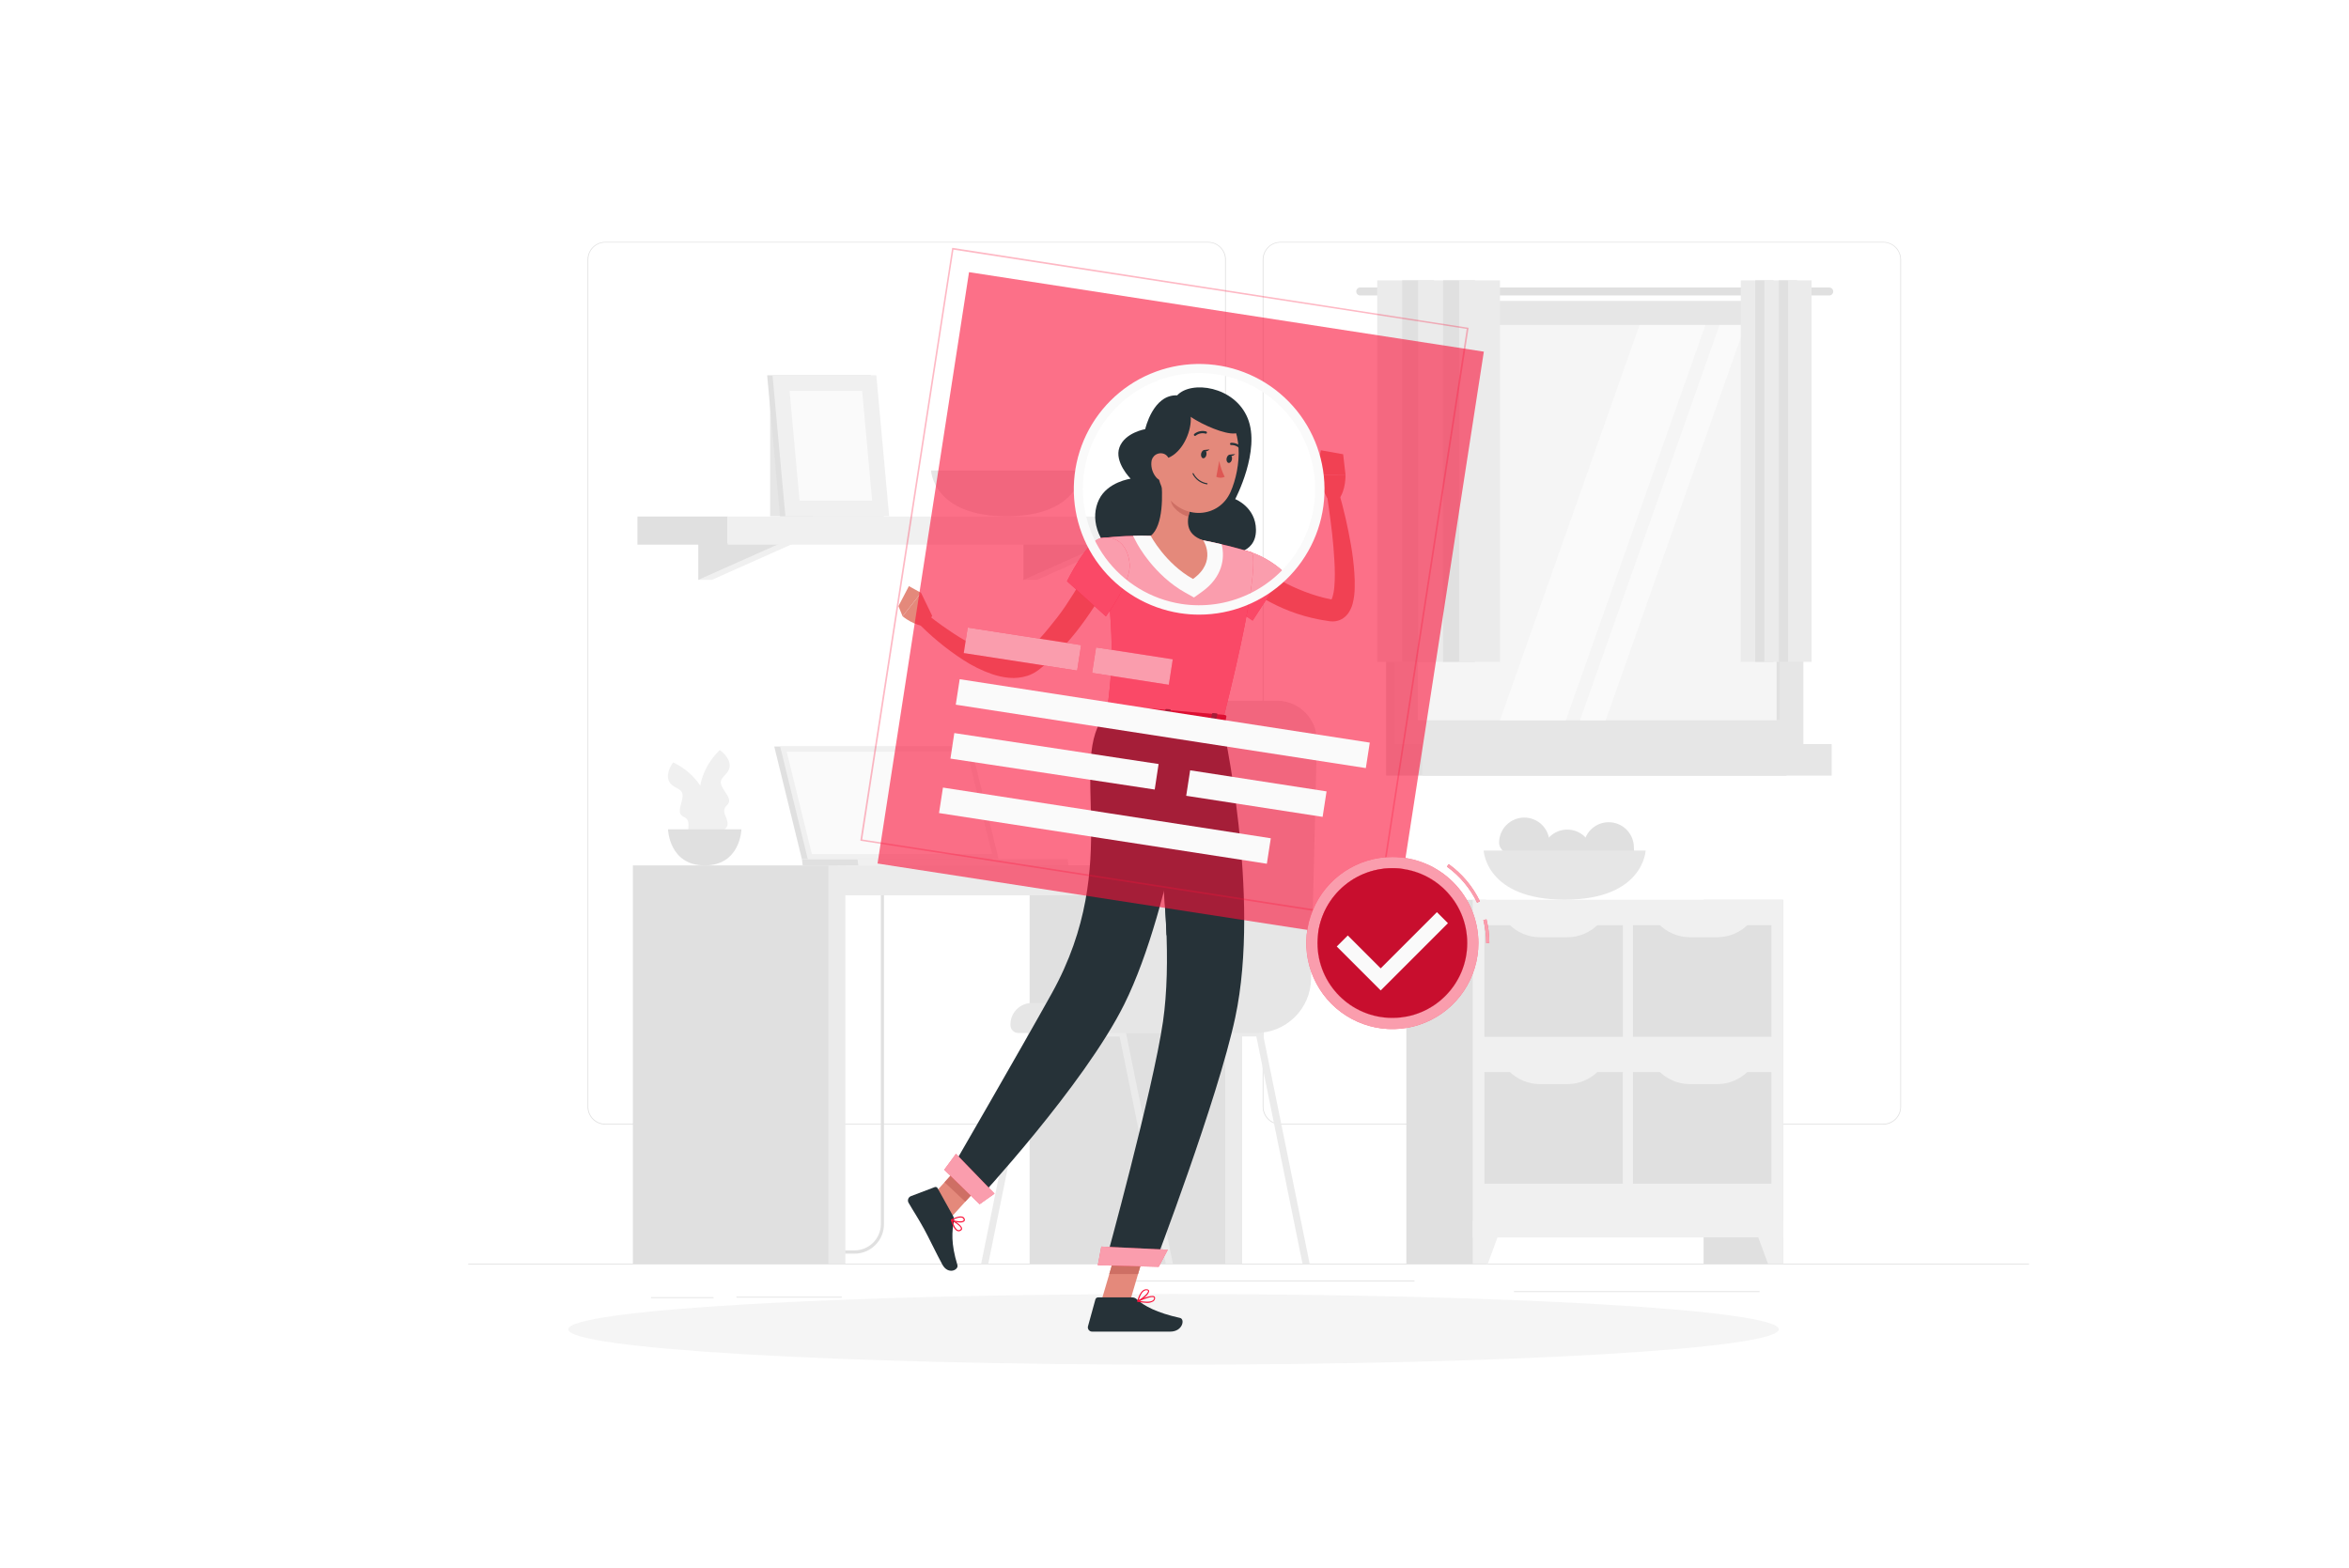 <svg width="301" height="201" viewBox="0 0 301 201" fill="none" xmlns="http://www.w3.org/2000/svg">
<path d="M260 161.96H60V162.06H260V161.96Z" fill="#E0E0E0"/>
<path d="M107.86 166.196H94.364V166.296H107.86V166.196Z" fill="#E0E0E0"/>
<path d="M91.428 166.244H83.42V166.344H91.428V166.244Z" fill="#E0E0E0"/>
<path d="M181.248 164.1H143.332V164.2H181.248V164.1Z" fill="#E0E0E0"/>
<path d="M127.112 169.032H115.024V169.132H127.112V169.032Z" fill="#E0E0E0"/>
<path d="M225.468 165.476H194V165.576H225.468V165.476Z" fill="#E0E0E0"/>
<path d="M154.8 144.12H77.564C76.959 144.119 76.379 143.878 75.952 143.45C75.524 143.021 75.284 142.441 75.284 141.836V33.264C75.289 32.662 75.532 32.087 75.959 31.663C76.385 31.239 76.962 31.001 77.564 31H154.8C155.406 31 155.987 31.241 156.415 31.669C156.843 32.097 157.084 32.678 157.084 33.284V141.836C157.084 142.442 156.843 143.023 156.415 143.451C155.987 143.879 155.406 144.12 154.8 144.12ZM77.564 31.08C76.986 31.081 76.431 31.312 76.022 31.721C75.614 32.131 75.384 32.685 75.384 33.264V141.836C75.384 142.415 75.614 142.969 76.022 143.379C76.431 143.788 76.986 144.019 77.564 144.02H154.8C155.379 144.019 155.934 143.789 156.343 143.379C156.752 142.97 156.983 142.415 156.984 141.836V33.264C156.983 32.685 156.752 32.13 156.343 31.721C155.934 31.311 155.379 31.081 154.8 31.08H77.564Z" fill="#E0E0E0"/>
<path d="M241.324 144.12H164.084C163.479 144.119 162.898 143.878 162.47 143.45C162.042 143.022 161.801 142.441 161.8 141.836V33.264C161.806 32.662 162.05 32.087 162.477 31.663C162.905 31.239 163.482 31.001 164.084 31H241.324C241.925 31.002 242.501 31.241 242.927 31.665C243.353 32.089 243.595 32.663 243.6 33.264V141.836C243.6 142.44 243.36 143.02 242.934 143.448C242.507 143.876 241.928 144.118 241.324 144.12ZM164.084 31.08C163.505 31.081 162.95 31.311 162.541 31.721C162.131 32.13 161.901 32.685 161.9 33.264V141.836C161.901 142.415 162.131 142.97 162.541 143.379C162.95 143.789 163.505 144.019 164.084 144.02H241.324C241.903 144.019 242.458 143.789 242.867 143.379C243.276 142.97 243.507 142.415 243.508 141.836V33.264C243.507 32.685 243.276 32.13 242.867 31.721C242.458 31.311 241.903 31.081 241.324 31.08H164.084Z" fill="#E0E0E0"/>
<path d="M228.488 115.312H218.296V161.96H228.488V115.312Z" fill="#E0E0E0"/>
<path d="M226.552 161.96H228.488V156.452H224.524L226.552 161.96Z" fill="#F0F0F0"/>
<path d="M190.4 115.312H180.208V161.96H190.4V115.312Z" fill="#E0E0E0"/>
<path d="M228.488 115.312H188.708V158.58H228.488V115.312Z" fill="#F0F0F0"/>
<path d="M209.248 137.392V151.696H226.988V137.392H209.248Z" fill="#E0E0E0"/>
<path d="M190.212 137.392V151.696H207.952V137.392H190.212Z" fill="#E0E0E0"/>
<path d="M200.836 138.936H197.324C196.57 138.936 195.824 138.782 195.131 138.483C194.439 138.185 193.814 137.748 193.296 137.2H204.864C204.346 137.748 203.722 138.185 203.029 138.483C202.336 138.782 201.59 138.936 200.836 138.936Z" fill="#F0F0F0"/>
<path d="M220.052 138.936H216.544C215.789 138.936 215.042 138.782 214.349 138.483C213.656 138.185 213.031 137.748 212.512 137.2H224.084C223.565 137.748 222.94 138.184 222.246 138.483C221.553 138.781 220.807 138.935 220.052 138.936Z" fill="#F0F0F0"/>
<path d="M209.248 118.568V132.872H226.988V118.568H209.248Z" fill="#E0E0E0"/>
<path d="M190.208 118.572V132.876H207.948V118.572H190.208Z" fill="#E0E0E0"/>
<path d="M200.836 120.112H197.324C196.57 120.112 195.824 119.958 195.132 119.66C194.44 119.362 193.815 118.927 193.296 118.38H204.864C204.345 118.927 203.721 119.362 203.028 119.66C202.336 119.958 201.59 120.112 200.836 120.112Z" fill="#F0F0F0"/>
<path d="M220.052 120.112H216.544C215.79 120.112 215.043 119.958 214.35 119.66C213.657 119.363 213.031 118.927 212.512 118.38H224.084C223.564 118.927 222.939 119.362 222.246 119.66C221.553 119.957 220.806 120.111 220.052 120.112Z" fill="#F0F0F0"/>
<path d="M190.644 161.96H188.708V156.452H192.676L190.644 161.96Z" fill="#F0F0F0"/>
<path d="M198.548 108.004C198.548 109.788 199.788 111.028 198.004 111.028C196.22 111.028 192.092 109.788 192.092 108.004C192.092 107.148 192.432 106.327 193.037 105.721C193.643 105.116 194.464 104.776 195.32 104.776C196.176 104.776 196.997 105.116 197.603 105.721C198.208 106.327 198.548 107.148 198.548 108.004Z" fill="#E0E0E0"/>
<path d="M204.072 109.544C204.072 111.324 205.312 112.568 203.528 112.568C201.744 112.568 197.6 111.324 197.6 109.544C197.6 108.688 197.94 107.867 198.545 107.261C199.151 106.656 199.972 106.316 200.828 106.316C201.684 106.316 202.505 106.656 203.111 107.261C203.716 107.867 204.056 108.688 204.056 109.544H204.072Z" fill="#E0E0E0"/>
<path d="M209.364 108.6C209.364 110.38 210.604 111.624 208.82 111.624C207.036 111.624 202.908 110.38 202.908 108.6C202.908 107.744 203.248 106.923 203.853 106.317C204.459 105.712 205.28 105.372 206.136 105.372C206.992 105.372 207.813 105.712 208.419 106.317C209.024 106.923 209.364 107.744 209.364 108.6Z" fill="#E0E0E0"/>
<path d="M190.116 109C190.116 109 190.38 115.296 200.496 115.296C210.612 115.296 210.872 109 210.872 109H190.116Z" fill="#E6E6E6"/>
<path d="M228.912 38.596H177.62V95.356H228.912V38.596Z" fill="#E0E0E0"/>
<path d="M234.4 36.844H174.3C174.233 36.843 174.167 36.856 174.104 36.882C174.042 36.907 173.986 36.944 173.938 36.991C173.891 37.039 173.853 37.095 173.827 37.157C173.801 37.219 173.788 37.285 173.788 37.352C173.788 37.488 173.842 37.618 173.938 37.714C174.034 37.81 174.164 37.864 174.3 37.864H234.4C234.467 37.864 234.534 37.851 234.595 37.825C234.657 37.799 234.713 37.761 234.761 37.714C234.808 37.666 234.845 37.61 234.871 37.548C234.896 37.486 234.909 37.419 234.908 37.352C234.908 37.217 234.855 37.088 234.759 36.993C234.664 36.898 234.535 36.844 234.4 36.844Z" fill="#E0E0E0"/>
<path d="M231.088 38.596H178.636V95.356H231.088V38.596Z" fill="#E6E6E6"/>
<path d="M228.912 95.356H177.62V99.4H228.912V95.356Z" fill="#E0E0E0"/>
<path d="M234.712 95.356H182.26V99.4H234.712V95.356Z" fill="#E6E6E6"/>
<path d="M228.04 92.304V41.64H181.684V92.304H228.04Z" fill="#F5F5F5"/>
<path d="M192.208 92.308L210.092 41.644H218.532L200.648 92.308H192.208Z" fill="#FAFAFA"/>
<path d="M202.46 92.308L220.344 41.644H223.636L205.752 92.308H202.46Z" fill="#FAFAFA"/>
<path d="M228.04 92.308V41.644H227.652V92.308H228.04Z" fill="#E0E0E0"/>
<path d="M181.72 35.932H176.476V84.82H181.72V35.932Z" fill="#EBEBEB"/>
<path d="M183.76 35.932H179.676V84.82H183.76V35.932Z" fill="#E0E0E0"/>
<path d="M186.964 35.932H181.72V84.82H186.964V35.932Z" fill="#EBEBEB"/>
<path d="M189.004 35.932H184.92V84.82H189.004V35.932Z" fill="#E0E0E0"/>
<path d="M192.208 35.932H186.964V84.82H192.208V35.932Z" fill="#EBEBEB"/>
<path d="M226.088 35.932H223.068V84.82H226.088V35.932Z" fill="#EBEBEB"/>
<path d="M227.268 35.932H224.912V84.82H227.268V35.932Z" fill="#E0E0E0"/>
<path d="M229.108 35.932H226.088V84.82H229.108V35.932Z" fill="#EBEBEB"/>
<path d="M230.288 35.932H227.932V84.82H230.288V35.932Z" fill="#E0E0E0"/>
<path d="M232.132 35.932H229.112V84.82H232.132V35.932Z" fill="#EBEBEB"/>
<path d="M104.148 51.256H98.684V66.164H104.148V51.256Z" fill="#E6E6E6"/>
<path d="M91.216 69.576L89.48 74.312H91.216L101.84 69.576H91.216Z" fill="#F0F0F0"/>
<path d="M89.48 69.576V74.312L100.108 69.576H89.48Z" fill="#E0E0E0"/>
<path d="M132.88 69.576L131.148 74.312H132.88L143.508 69.576H132.88Z" fill="#F0F0F0"/>
<path d="M131.148 69.576V74.312L141.772 69.576H131.148Z" fill="#E0E0E0"/>
<path d="M81.684 69.8H93.24V66.196H81.684V69.8Z" fill="#E0E0E0"/>
<path d="M150.688 66.196H93.236V69.8H150.688V66.196Z" fill="#F0F0F0"/>
<path d="M113.248 66.164H99.948L98.304 48.096H111.604L113.248 66.164Z" fill="#E0E0E0"/>
<path d="M113.936 66.164H100.64L98.992 48.096H112.292L113.936 66.164Z" fill="#F0F0F0"/>
<path d="M102.456 64.164L101.176 50.096H110.476L111.756 64.164H102.456Z" fill="#FAFAFA"/>
<path d="M119.304 60.296C119.304 60.296 119.548 66.164 128.976 66.164C138.404 66.164 138.648 60.296 138.648 60.296H119.304Z" fill="#E6E6E6"/>
<path d="M109.504 160.664H94.932C94.602 160.671 94.279 160.571 94.01 160.38C93.74 160.189 93.54 159.917 93.437 159.603C93.335 159.289 93.335 158.951 93.44 158.638C93.544 158.325 93.746 158.054 94.016 157.864L94.252 158.184C94.06 158.328 93.918 158.528 93.846 158.757C93.774 158.985 93.776 159.231 93.851 159.459C93.926 159.686 94.071 159.885 94.265 160.026C94.459 160.166 94.692 160.243 94.932 160.244H109.504C110.397 160.243 111.253 159.888 111.884 159.256C112.516 158.625 112.871 157.769 112.872 156.876V113.752C112.873 112.78 113.259 111.848 113.946 111.161C114.633 110.473 115.564 110.086 116.536 110.084H120.896V110.484H116.536C115.67 110.486 114.841 110.831 114.229 111.444C113.617 112.056 113.273 112.886 113.272 113.752V156.896C113.27 157.895 112.872 158.852 112.166 159.558C111.46 160.264 110.503 160.662 109.504 160.664Z" fill="#E0E0E0"/>
<path d="M158.18 110.908H131.936V161.96H158.18V110.908Z" fill="#E0E0E0"/>
<path d="M159.168 110.908H157.004V161.96H159.168V110.908Z" fill="#EBEBEB"/>
<path d="M107.652 114.736H159.836V110.908H107.652V114.736Z" fill="#EBEBEB"/>
<path d="M107.34 110.908H81.096V161.96H107.34V110.908Z" fill="#E0E0E0"/>
<path d="M108.324 110.908H106.16V161.96H108.324V110.908Z" fill="#EBEBEB"/>
<path d="M99.212 95.668H123.668L127.212 110.108H102.756L99.212 95.668Z" fill="#E0E0E0"/>
<path d="M102.756 110.108L102.856 110.908H127.312L127.216 110.108H102.756Z" fill="#E0E0E0"/>
<path d="M99.968 95.668H124.424L127.968 110.108H103.512L99.968 95.668Z" fill="#F0F0F0"/>
<path d="M104.028 109.448L100.808 96.328H123.904L127.124 109.448H104.028Z" fill="#FAFAFA"/>
<path d="M109.884 110.108L109.98 110.908H136.912L136.812 110.108H109.884Z" fill="#F0F0F0"/>
<path d="M90.828 107.268C90.828 107.268 87.228 101.064 92.224 96.124C92.224 96.124 93.524 96.976 93.504 98.124C93.484 99.272 92.112 99.556 92.404 100.524C92.696 101.492 94.004 102.412 93.148 103.2C92.292 103.988 93.284 104.688 93.228 105.656C93.172 106.624 90.828 107.268 90.828 107.268Z" fill="#F0F0F0"/>
<path d="M91.1 107.836C91.1 107.836 92.56 100.812 86.264 97.7C86.264 97.7 85.296 98.92 85.676 99.996C86.056 101.072 87.452 100.912 87.472 101.912C87.492 102.912 86.552 104.204 87.612 104.684C88.672 105.164 87.948 106.14 88.308 107.036C88.668 107.932 91.1 107.836 91.1 107.836Z" fill="#F0F0F0"/>
<path d="M85.6 106.28C85.6 106.28 85.72 110.908 90.308 110.908C94.896 110.908 95.004 106.28 95.004 106.28H85.6Z" fill="#E0E0E0"/>
<path d="M150.296 161.96H149.384L146.772 149.096L146.316 146.844L143.468 132.844H132.552L126.636 161.96H125.724L131.752 132.288C131.772 132.187 131.826 132.096 131.906 132.031C131.985 131.966 132.085 131.931 132.188 131.932H143.832C143.935 131.931 144.035 131.966 144.114 132.031C144.194 132.096 144.248 132.187 144.268 132.288L146.768 144.6L147.228 146.852L150.296 161.96Z" fill="#EBEBEB"/>
<path d="M167.82 161.96H166.904L160.988 132.828H150.076L147.228 146.852L146.772 149.096L144.16 161.96H143.248L146.316 146.844L146.768 144.6L149.272 132.288C149.292 132.187 149.346 132.096 149.426 132.031C149.505 131.966 149.605 131.931 149.708 131.932H161.352C161.455 131.932 161.555 131.967 161.635 132.032C161.716 132.097 161.771 132.187 161.792 132.288L167.82 161.96Z" fill="#EBEBEB"/>
<path d="M140.916 132.38H160.972C162.812 132.378 164.578 131.656 165.892 130.368C167.206 129.079 167.962 127.328 168 125.488L168.748 95.008C168.759 94.329 168.634 93.654 168.382 93.023C168.129 92.392 167.754 91.818 167.277 91.333C166.801 90.848 166.233 90.463 165.607 90.2C164.98 89.937 164.308 89.801 163.628 89.8H151.056C149.798 89.801 148.583 90.264 147.644 91.102C146.705 91.94 146.107 93.094 145.964 94.344L140.916 132.38Z" fill="#E6E6E6"/>
<path d="M151.852 132.38H130.48C130.215 132.38 129.96 132.275 129.773 132.087C129.585 131.9 129.48 131.645 129.48 131.38V131.284C129.48 130.555 129.769 129.856 130.285 129.341C130.8 128.826 131.499 128.536 132.228 128.536H151.852V132.38Z" fill="#E6E6E6"/>
<path d="M150.375 174.889C193.208 174.889 227.931 172.862 227.931 170.361C227.931 167.861 193.208 165.833 150.375 165.833C107.542 165.833 72.819 167.861 72.819 170.361C72.819 172.862 107.542 174.889 150.375 174.889Z" fill="#F5F5F5"/>
<path d="M160.951 72.194L161.211 72.414C161.307 72.498 161.415 72.578 161.519 72.658C161.727 72.822 161.919 72.986 162.159 73.142C162.591 73.458 163.051 73.746 163.511 74.034C164.439 74.606 165.412 75.102 166.419 75.518C167.423 75.945 168.456 76.298 169.511 76.574C169.775 76.646 170.047 76.694 170.311 76.754L170.711 76.842C170.795 76.842 170.711 76.842 170.711 76.862C170.657 76.874 170.605 76.897 170.559 76.93C170.523 76.966 170.523 76.966 170.539 76.958C170.618 76.84 170.68 76.712 170.723 76.578C170.865 76.116 170.952 75.639 170.983 75.158C171.031 74.634 171.047 74.082 171.043 73.526C171.043 72.41 170.955 71.27 170.867 70.126C170.779 68.982 170.639 67.834 170.491 66.682C170.343 65.53 170.179 64.378 170.007 63.242L171.511 62.898C172.174 65.181 172.708 67.499 173.111 69.842C173.321 71.033 173.466 72.235 173.547 73.442C173.594 74.064 173.609 74.689 173.591 75.314C173.586 76.003 173.498 76.689 173.331 77.358C173.218 77.785 173.034 78.191 172.787 78.558C172.614 78.808 172.399 79.026 172.151 79.202C171.867 79.405 171.54 79.542 171.195 79.602C170.899 79.652 170.596 79.652 170.299 79.602L169.839 79.526C169.531 79.474 169.219 79.434 168.915 79.366C167.689 79.122 166.485 78.777 165.315 78.334C164.146 77.885 163.016 77.342 161.935 76.71C161.395 76.386 160.867 76.046 160.355 75.674C160.099 75.49 159.847 75.274 159.595 75.098C159.471 74.994 159.347 74.894 159.223 74.782C159.099 74.67 158.983 74.578 158.823 74.426L160.951 72.194Z" fill="#E4897B"/>
<path d="M156.603 70.374C161.003 69.778 164.539 73.326 164.539 73.326L160.515 79.534C160.515 79.534 156.203 76.773 155.443 74.894C154.659 72.938 154.351 70.665 156.603 70.374Z" fill="#FA1239"/>
<path opacity="0.6" d="M156.603 70.374C161.003 69.778 164.539 73.326 164.539 73.326L160.515 79.534C160.515 79.534 156.203 76.773 155.443 74.894C154.659 72.938 154.351 70.665 156.603 70.374Z" fill="#FAFAFA"/>
<path d="M170.043 63.782L168.583 60.853L172.411 60.822C172.411 60.822 172.487 62.865 171.519 64.022L170.043 63.782Z" fill="#E4897B"/>
<path d="M169.263 57.706L172.111 58.214L172.411 60.822L168.583 60.854L169.263 57.706Z" fill="#E4897B"/>
<path d="M141.043 167.014L144.627 167.358L147.107 158.942L143.523 158.594L141.043 167.014Z" fill="#E4897B"/>
<path d="M118.255 154.565L120.911 157.061L126.647 150.757L123.991 148.261L118.255 154.565Z" fill="#E4897B"/>
<path d="M122.139 155.865L120.139 152.265C120.105 152.204 120.05 152.156 119.984 152.132C119.918 152.108 119.845 152.108 119.779 152.133L116.703 153.301C116.627 153.334 116.559 153.382 116.502 153.443C116.446 153.504 116.403 153.576 116.376 153.654C116.35 153.733 116.34 153.816 116.347 153.898C116.354 153.981 116.379 154.061 116.419 154.133C117.135 155.373 117.547 155.937 118.419 157.517C118.959 158.493 120.019 160.717 120.759 162.069C121.499 163.421 122.871 162.745 122.683 162.121C121.827 159.321 121.991 157.749 122.231 156.521C122.279 156.299 122.247 156.066 122.139 155.865Z" fill="#263238"/>
<path d="M145.047 166.266H140.703C140.626 166.266 140.55 166.293 140.489 166.34C140.427 166.388 140.383 166.454 140.363 166.53L139.415 169.966C139.393 170.047 139.39 170.132 139.406 170.215C139.423 170.298 139.458 170.376 139.51 170.442C139.561 170.509 139.628 170.563 139.704 170.6C139.779 170.636 139.863 170.655 139.947 170.654C141.479 170.654 142.203 170.654 144.115 170.654H149.951C151.551 170.654 151.871 169.054 151.215 168.902C148.271 168.254 146.571 167.354 145.663 166.502C145.495 166.348 145.275 166.264 145.047 166.266Z" fill="#263238"/>
<path d="M147.107 158.942L145.827 163.282H142.139L143.519 158.598L147.107 158.942Z" fill="#CE6F64"/>
<path d="M123.987 148.266L126.647 150.758L123.687 154.006L121.031 151.514L123.987 148.266Z" fill="#CE6F64"/>
<path d="M160.939 67.89C160.911 64.982 158.279 63.966 158.279 63.966C158.279 63.966 161.571 57.734 159.879 53.598C158.187 49.462 152.611 48.734 150.843 50.666C147.735 50.534 146.747 54.998 146.747 54.998C146.747 54.998 144.147 55.434 143.447 57.326C142.747 59.218 144.879 61.35 144.879 61.35C144.879 61.35 141.911 61.75 140.819 64.034C139.727 66.318 140.399 69.35 143.679 71.966C148.447 75.766 157.211 70.998 157.211 70.998C157.211 70.998 160.971 71.234 160.939 67.89Z" fill="#263238"/>
<path d="M160.375 70.782C160.375 70.782 161.975 71.482 156.631 92.59L141.831 91.306C142.599 85.306 142.931 81.578 141.119 68.954C143.231 68.704 145.358 68.609 147.483 68.67C149.737 68.704 151.985 68.897 154.211 69.25C156.29 69.657 158.348 70.168 160.375 70.782Z" fill="#FA1239"/>
<path opacity="0.6" d="M160.375 70.782C160.375 70.782 161.975 71.482 156.631 92.59L141.831 91.306C142.599 85.306 142.931 81.578 141.119 68.954C143.231 68.704 145.358 68.609 147.483 68.67C149.737 68.704 151.985 68.897 154.211 69.25C156.29 69.657 158.348 70.168 160.375 70.782Z" fill="#FAFAFA"/>
<path d="M156.539 69.749C155.771 69.566 154.939 69.389 154.179 69.249C151.953 68.896 149.705 68.701 147.451 68.665C146.679 68.638 145.907 68.638 145.183 68.665L145.679 69.609C145.767 69.778 147.879 73.718 151.891 75.954L152.995 76.57L154.023 75.838C156.615 73.986 156.999 71.578 156.539 69.749Z" fill="#FAFAFA"/>
<path d="M148.775 61.15C149.011 63.353 149.091 67.358 147.455 68.669C147.455 68.669 149.327 72.225 152.871 74.198C156.007 71.966 154.183 69.249 154.183 69.249C151.819 68.45 152.035 66.681 152.583 65.034L148.775 61.15Z" fill="#E4897B"/>
<path d="M150.331 62.733L152.595 65.034C152.457 65.416 152.353 65.809 152.283 66.21C151.375 65.998 150.055 65.049 150.039 64.073C150.057 63.613 150.156 63.16 150.331 62.733Z" fill="#CE6F64"/>
<path d="M148.679 56.15C148.243 59.75 147.983 61.274 149.451 63.438C151.659 66.686 156.187 66.43 157.687 63.038C159.039 59.974 159.523 54.59 156.287 52.53C155.578 52.073 154.763 51.805 153.921 51.751C153.079 51.697 152.238 51.859 151.476 52.222C150.714 52.584 150.057 53.135 149.568 53.823C149.078 54.51 148.773 55.311 148.679 56.15Z" fill="#E4897B"/>
<path d="M151.471 51.714C154.251 52.434 151.503 60.889 147.071 58.438C147.071 58.438 147.271 54.865 148.503 53.349C149.248 52.446 150.31 51.861 151.471 51.714Z" fill="#263238"/>
<path d="M151.175 52.181C152.375 54.133 161.275 57.834 158.283 53.633C155.291 49.434 151.175 52.181 151.175 52.181Z" fill="#263238"/>
<path d="M147.535 59.266C147.485 59.967 147.714 60.66 148.171 61.194C148.787 61.894 149.599 61.47 149.855 60.622C150.083 59.862 150.039 58.581 149.219 58.19C149.038 58.11 148.84 58.076 148.643 58.091C148.446 58.106 148.256 58.17 148.089 58.276C147.922 58.383 147.785 58.529 147.688 58.701C147.591 58.874 147.539 59.068 147.535 59.266Z" fill="#E4897B"/>
<path d="M156.615 92.59C156.615 92.59 161.627 114.766 158.283 130.398C156.043 140.87 147.959 162.022 147.959 162.022L141.639 161.862C141.639 161.862 147.755 139.662 149.023 130.934C151.187 115.998 145.767 91.65 145.767 91.65L156.615 92.59Z" fill="#263238"/>
<path d="M150.835 97.066L147.675 102.05C148.628 107.96 149.231 113.921 149.483 119.902C153.927 111.946 151.823 101.278 150.835 97.066Z" fill="#263238"/>
<path d="M148.479 162.35L140.671 162.15L141.123 159.754L149.647 160.158L148.479 162.35Z" fill="#FA1239"/>
<path opacity="0.6" d="M148.479 162.35L140.671 162.15L141.123 159.754L149.647 160.158L148.479 162.35Z" fill="#FAFAFA"/>
<path d="M153.375 92.35C153.375 92.35 150.435 115.87 144.059 128.71C138.911 139.066 125.175 153.866 125.175 153.866L121.663 150.246C121.663 150.246 130.943 134.202 134.771 127.31C144.155 110.418 136.483 97.53 141.803 91.31L153.375 92.35Z" fill="#263238"/>
<path d="M125.527 154.33L120.991 149.91L122.499 147.862L127.439 152.97L125.527 154.33Z" fill="#FA1239"/>
<path opacity="0.6" d="M125.527 154.33L120.991 149.91L122.499 147.862L127.439 152.97L125.527 154.33Z" fill="#FAFAFA"/>
<path d="M141.651 90.418L140.871 91.686C140.807 91.785 140.923 91.901 141.091 91.913L156.631 93.257C156.767 93.257 156.883 93.213 156.899 93.129L157.147 91.817C157.147 91.725 157.055 91.638 156.907 91.626L141.903 90.326C141.857 90.318 141.809 90.322 141.765 90.338C141.721 90.354 141.682 90.382 141.651 90.418Z" fill="#FA1239"/>
<path opacity="0.3" d="M141.651 90.418L140.871 91.686C140.807 91.785 140.923 91.901 141.091 91.913L156.631 93.257C156.767 93.257 156.883 93.213 156.899 93.129L157.147 91.817C157.147 91.725 157.055 91.638 156.907 91.626L141.903 90.326C141.857 90.318 141.809 90.322 141.765 90.338C141.721 90.354 141.682 90.382 141.651 90.418Z" fill="black"/>
<path d="M143.523 92.266L143.123 92.23C143.043 92.23 142.987 92.178 142.995 92.126L143.335 90.422C143.335 90.37 143.419 90.334 143.499 90.342L143.899 90.378C143.979 90.378 144.035 90.43 144.027 90.482L143.691 92.186C143.675 92.242 143.603 92.266 143.523 92.266Z" fill="#263238"/>
<path d="M155.491 93.305L155.091 93.269C155.011 93.269 154.955 93.218 154.963 93.165L155.303 91.457C155.303 91.409 155.387 91.374 155.467 91.382L155.867 91.418C155.947 91.418 156.003 91.469 155.995 91.517L155.659 93.225C155.643 93.278 155.575 93.309 155.491 93.305Z" fill="#263238"/>
<path d="M149.507 92.785L149.107 92.754C149.027 92.754 148.971 92.698 148.979 92.65L149.319 90.942C149.319 90.894 149.403 90.858 149.483 90.865L149.883 90.897C149.963 90.897 150.019 90.954 150.011 91.001L149.675 92.71C149.659 92.757 149.575 92.793 149.507 92.785Z" fill="#263238"/>
<path d="M153.907 58.138C153.855 58.426 153.967 58.69 154.155 58.726C154.343 58.762 154.555 58.554 154.595 58.262C154.635 57.97 154.539 57.706 154.347 57.674C154.155 57.642 153.975 57.866 153.907 58.138Z" fill="#263238"/>
<path d="M157.175 58.738C157.123 59.026 157.235 59.29 157.423 59.326C157.611 59.362 157.823 59.154 157.863 58.862C157.903 58.57 157.807 58.306 157.615 58.274C157.423 58.242 157.247 58.446 157.175 58.738Z" fill="#263238"/>
<path d="M157.547 58.266L158.279 58.194C158.279 58.194 157.823 58.666 157.547 58.266Z" fill="#263238"/>
<path d="M156.231 59.066C156.371 59.775 156.607 60.463 156.931 61.11C156.763 61.188 156.58 61.228 156.395 61.228C156.21 61.228 156.027 61.188 155.859 61.11L156.231 59.066Z" fill="#DE5753"/>
<path d="M154.643 62.07C154.253 62.009 153.883 61.856 153.564 61.623C153.245 61.389 152.987 61.083 152.811 60.73C152.805 60.712 152.805 60.693 152.813 60.675C152.82 60.658 152.834 60.645 152.851 60.638C152.86 60.634 152.869 60.632 152.878 60.631C152.887 60.631 152.896 60.632 152.905 60.636C152.914 60.639 152.921 60.644 152.928 60.651C152.935 60.657 152.94 60.665 152.943 60.674C153.112 61.003 153.356 61.288 153.655 61.506C153.955 61.724 154.302 61.867 154.667 61.926C154.686 61.926 154.705 61.933 154.718 61.947C154.732 61.96 154.739 61.978 154.739 61.998C154.739 62.017 154.732 62.035 154.718 62.048C154.705 62.062 154.686 62.07 154.667 62.07H154.643Z" fill="#263238"/>
<path d="M153.127 55.865C153.097 55.866 153.067 55.857 153.042 55.839C153.017 55.822 152.998 55.797 152.988 55.768C152.978 55.739 152.978 55.707 152.987 55.678C152.996 55.649 153.015 55.624 153.039 55.605C153.25 55.436 153.498 55.319 153.764 55.266C154.029 55.212 154.303 55.223 154.563 55.297C154.581 55.304 154.598 55.314 154.612 55.326C154.626 55.339 154.637 55.354 154.645 55.371C154.654 55.388 154.658 55.407 154.659 55.426C154.66 55.445 154.658 55.464 154.651 55.481C154.645 55.499 154.635 55.516 154.623 55.53C154.61 55.544 154.595 55.556 154.577 55.564C154.56 55.572 154.542 55.577 154.523 55.578C154.504 55.579 154.485 55.576 154.467 55.569C154.253 55.511 154.027 55.504 153.809 55.55C153.591 55.596 153.388 55.693 153.215 55.834C153.19 55.853 153.159 55.864 153.127 55.865Z" fill="#263238"/>
<path d="M159.047 57.633C159.026 57.633 159.005 57.629 158.986 57.62C158.966 57.611 158.949 57.598 158.935 57.581C158.799 57.405 158.622 57.264 158.421 57.169C158.219 57.073 157.998 57.027 157.775 57.033C157.737 57.037 157.699 57.026 157.669 57.002C157.64 56.978 157.62 56.943 157.615 56.906C157.613 56.887 157.615 56.868 157.62 56.85C157.625 56.832 157.634 56.815 157.646 56.8C157.658 56.786 157.673 56.774 157.689 56.765C157.706 56.756 157.724 56.751 157.743 56.749C158.014 56.736 158.284 56.787 158.531 56.9C158.777 57.013 158.993 57.184 159.159 57.398C159.185 57.425 159.2 57.462 159.2 57.499C159.2 57.538 159.185 57.574 159.159 57.602C159.127 57.626 159.087 57.637 159.047 57.633Z" fill="#263238"/>
<path d="M142.211 74.266C141.61 75.459 140.942 76.618 140.211 77.738C139.491 78.842 138.731 79.922 137.911 80.962C137.083 82.005 136.195 83 135.251 83.942C134.763 84.402 134.287 84.87 133.763 85.302L133.363 85.63L133.267 85.71L133.139 85.81C133.055 85.878 132.967 85.942 132.875 86.002C132.512 86.251 132.116 86.45 131.699 86.594C130.914 86.85 130.085 86.941 129.263 86.862C128.527 86.788 127.802 86.628 127.103 86.386C125.809 85.934 124.574 85.325 123.427 84.574C121.221 83.142 119.188 81.459 117.371 79.558L118.435 78.442C119.391 79.21 120.399 79.974 121.431 80.666C122.442 81.374 123.495 82.02 124.583 82.602C125.62 83.171 126.714 83.628 127.847 83.966C128.927 84.266 130.011 84.318 130.759 84.006C131.182 83.822 131.56 83.549 131.867 83.206C132.311 82.806 132.723 82.362 133.143 81.93C133.963 81.038 134.723 80.082 135.471 79.13C136.219 78.178 136.895 77.13 137.551 76.09C137.883 75.57 138.199 75.042 138.511 74.514C138.823 73.986 139.123 73.43 139.383 72.934L142.211 74.266Z" fill="#E4897B"/>
<path d="M119.447 78.918L118.023 75.974L115.655 78.981C115.655 78.981 117.223 80.29 118.747 80.242L119.447 78.918Z" fill="#E4897B"/>
<path d="M116.467 75.114L115.127 77.677L115.655 78.981L118.023 75.974L116.467 75.114Z" fill="#E4897B"/>
<path d="M141.087 68.954C139.271 69.274 136.723 74.486 136.723 74.486L141.711 78.994C141.711 78.994 144.943 74.654 144.751 72.286C144.587 70.266 143.399 68.546 141.087 68.954Z" fill="#FA1239"/>
<path opacity="0.6" d="M141.087 68.954C139.271 69.274 136.723 74.486 136.723 74.486L141.711 78.994C141.711 78.994 144.943 74.654 144.751 72.286C144.587 70.266 143.399 68.546 141.087 68.954Z" fill="#FAFAFA"/>
<path d="M122.839 157.797C122.792 157.798 122.744 157.79 122.699 157.773C122.263 157.629 121.979 156.825 121.847 156.357C121.843 156.344 121.844 156.329 121.848 156.316C121.852 156.302 121.86 156.29 121.871 156.281C121.884 156.274 121.897 156.271 121.911 156.271C121.925 156.271 121.939 156.274 121.951 156.281C122.083 156.349 123.243 156.973 123.279 157.429C123.285 157.479 123.276 157.53 123.254 157.575C123.232 157.621 123.198 157.659 123.155 157.685C123.065 157.757 122.954 157.796 122.839 157.797ZM122.039 156.485C122.239 157.129 122.499 157.553 122.747 157.637C122.804 157.654 122.864 157.656 122.921 157.643C122.979 157.63 123.032 157.602 123.075 157.561C123.097 157.549 123.115 157.53 123.126 157.507C123.138 157.484 123.142 157.459 123.139 157.433C123.115 157.153 122.435 156.709 122.035 156.485H122.039Z" fill="#FA1239"/>
<path d="M123.019 156.666C122.624 156.664 122.234 156.572 121.879 156.398C121.868 156.392 121.859 156.384 121.852 156.373C121.846 156.362 121.843 156.35 121.843 156.338C121.843 156.324 121.847 156.311 121.854 156.3C121.861 156.289 121.871 156.279 121.883 156.274C121.919 156.274 122.839 155.75 123.335 155.926C123.396 155.945 123.452 155.979 123.498 156.023C123.545 156.067 123.581 156.122 123.603 156.182C123.635 156.239 123.646 156.306 123.634 156.371C123.622 156.436 123.589 156.494 123.539 156.538C123.384 156.636 123.202 156.681 123.019 156.666ZM122.075 156.338C122.475 156.506 123.231 156.61 123.447 156.426C123.483 156.398 123.515 156.346 123.471 156.234C123.455 156.193 123.431 156.156 123.399 156.127C123.367 156.097 123.329 156.075 123.287 156.062C122.947 155.942 122.335 156.21 122.075 156.338Z" fill="#FA1239"/>
<path d="M146.975 166.97C146.571 166.96 146.169 166.909 145.775 166.818C145.76 166.814 145.747 166.806 145.737 166.795C145.727 166.783 145.721 166.769 145.719 166.754C145.717 166.739 145.72 166.724 145.727 166.711C145.734 166.698 145.746 166.688 145.759 166.682C145.939 166.598 147.511 165.882 147.911 166.138C147.947 166.162 147.975 166.196 147.994 166.235C148.012 166.275 148.019 166.318 148.015 166.362C148.011 166.44 147.989 166.516 147.951 166.585C147.914 166.654 147.862 166.715 147.799 166.762C147.552 166.912 147.265 166.985 146.975 166.97ZM146.039 166.722C146.507 166.81 147.371 166.922 147.727 166.654C147.774 166.618 147.813 166.573 147.841 166.521C147.868 166.47 147.884 166.412 147.887 166.354C147.89 166.335 147.887 166.317 147.88 166.3C147.873 166.283 147.862 166.269 147.847 166.258C147.623 166.106 146.691 166.434 146.039 166.722Z" fill="#FA1239"/>
<path d="M145.807 166.818C145.792 166.824 145.775 166.824 145.759 166.818C145.749 166.809 145.742 166.797 145.738 166.785C145.733 166.772 145.733 166.759 145.735 166.746C145.735 166.682 146.111 165.126 146.963 165.226C147.179 165.25 147.235 165.358 147.247 165.442C147.303 165.842 146.307 166.642 145.835 166.83L145.807 166.818ZM146.887 165.35C146.339 165.35 146.023 166.254 145.915 166.618C146.431 166.346 147.139 165.698 147.115 165.446C147.115 165.426 147.115 165.37 146.959 165.354L146.887 165.35Z" fill="#FA1239"/>
<path d="M154.263 57.673L154.995 57.597C154.995 57.597 154.539 58.078 154.263 57.673Z" fill="#263238"/>
<path opacity="0.6" d="M124.171 34.878L112.447 110.666L178.415 120.858L190.139 45.066L124.171 34.878ZM151.275 77.986C148.247 77.517 145.426 76.161 143.169 74.089C140.913 72.016 139.321 69.321 138.596 66.344C137.871 63.367 138.045 60.242 139.097 57.364C140.148 54.486 142.03 51.985 144.503 50.177C146.977 48.369 149.931 47.334 152.992 47.206C156.053 47.077 159.084 47.858 161.701 49.452C164.318 51.046 166.403 53.38 167.693 56.16C168.983 58.939 169.419 62.038 168.947 65.066C168.315 69.121 166.099 72.76 162.785 75.183C159.471 77.605 155.332 78.613 151.275 77.986Z" fill="#FA1239"/>
<g style="mix-blend-mode:multiply" opacity="0.3">
<path d="M176.423 117.982H176.323L110.255 107.746V107.646L122.011 31.77H122.107L188.175 42.005V42.105L176.423 117.982ZM110.483 107.582L176.255 117.754L187.947 42.154L122.175 31.997L110.483 107.582Z" fill="#FA1239"/>
</g>
<path d="M153.651 78.769C152.825 78.769 152 78.704 151.183 78.578C147.08 77.937 143.384 75.733 140.87 72.426C138.357 69.12 137.222 64.968 137.704 60.843C138.185 56.718 140.246 52.94 143.453 50.301C146.66 47.662 150.765 46.368 154.906 46.69C159.046 47.012 162.901 48.925 165.662 52.028C168.422 55.131 169.874 59.183 169.711 63.333C169.549 67.483 167.786 71.409 164.791 74.287C161.797 77.165 157.805 78.772 153.651 78.769ZM151.367 77.394C154.276 77.843 157.253 77.42 159.922 76.177C162.59 74.935 164.831 72.929 166.359 70.414C167.888 67.898 168.636 64.986 168.51 62.045C168.384 59.105 167.388 56.267 165.65 53.892C163.911 51.517 161.507 49.711 158.742 48.702C155.977 47.693 152.975 47.526 150.115 48.224C147.255 48.921 144.666 50.45 142.676 52.618C140.685 54.787 139.382 57.497 138.931 60.406C138.332 64.307 139.305 68.286 141.637 71.471C143.968 74.656 147.468 76.786 151.367 77.394Z" fill="#FAFAFA"/>
<path d="M138.533 82.674L124.001 80.427L123.496 83.693L138.028 85.94L138.533 82.674Z" fill="#FA1239"/>
<path opacity="0.6" d="M138.533 82.674L124.001 80.427L123.496 83.693L138.028 85.94L138.533 82.674Z" fill="#FAFAFA"/>
<path d="M150.278 84.491L140.447 82.971L139.942 86.236L149.773 87.756L150.278 84.491Z" fill="#FA1239"/>
<path opacity="0.6" d="M150.278 84.491L140.447 82.971L139.942 86.236L149.773 87.756L150.278 84.491Z" fill="#FAFAFA"/>
<path d="M175.523 95.169L122.976 87.044L122.471 90.309L175.018 98.434L175.523 95.169Z" fill="#FAFAFA"/>
<path d="M148.461 97.913L122.285 93.947L121.789 97.218L147.965 101.184L148.461 97.913Z" fill="#FAFAFA"/>
<path d="M169.985 101.422L152.505 98.719L152 101.984L169.48 104.687L169.985 101.422Z" fill="#FAFAFA"/>
<path d="M162.839 107.428L120.831 100.932L120.326 104.197L162.334 110.693L162.839 107.428Z" fill="#FAFAFA"/>
<path d="M190.843 120.858H190.443C190.445 119.865 190.322 118.876 190.079 117.914L190.479 117.818C190.727 118.812 190.849 119.833 190.843 120.858ZM189.275 115.69C188.395 113.848 187.065 112.257 185.407 111.066L185.639 110.742C187.351 111.971 188.726 113.61 189.639 115.51L189.275 115.69Z" fill="#FA1239"/>
<path opacity="0.6" d="M190.843 120.858H190.443C190.445 119.865 190.322 118.876 190.079 117.914L190.479 117.818C190.727 118.812 190.849 119.833 190.843 120.858ZM189.275 115.69C188.395 113.848 187.065 112.257 185.407 111.066L185.639 110.742C187.351 111.971 188.726 113.61 189.639 115.51L189.275 115.69Z" fill="#FAFAFA"/>
<path d="M178.415 109.83C176.234 109.83 174.102 110.476 172.288 111.688C170.475 112.9 169.061 114.622 168.227 116.637C167.392 118.652 167.174 120.87 167.599 123.009C168.025 125.148 169.075 127.113 170.617 128.656C172.16 130.198 174.125 131.248 176.264 131.674C178.403 132.099 180.62 131.881 182.636 131.046C184.651 130.211 186.373 128.798 187.585 126.984C188.796 125.171 189.443 123.039 189.443 120.858C189.443 117.933 188.281 115.128 186.213 113.06C184.145 110.991 181.34 109.83 178.415 109.83ZM178.415 130.458C176.517 130.458 174.661 129.895 173.082 128.84C171.503 127.785 170.273 126.286 169.546 124.531C168.819 122.777 168.629 120.847 169 118.985C169.37 117.122 170.284 115.412 171.627 114.069C172.97 112.727 174.68 111.812 176.542 111.442C178.405 111.072 180.335 111.262 182.089 111.988C183.843 112.715 185.343 113.945 186.397 115.524C187.452 117.103 188.015 118.959 188.015 120.858C188.015 123.404 187.004 125.845 185.203 127.646C183.403 129.446 180.961 130.458 178.415 130.458Z" fill="#FA1239"/>
<path opacity="0.6" d="M178.415 109.83C176.234 109.83 174.102 110.476 172.288 111.688C170.475 112.9 169.061 114.622 168.227 116.637C167.392 118.652 167.174 120.87 167.599 123.009C168.025 125.148 169.075 127.113 170.617 128.656C172.16 130.198 174.125 131.248 176.264 131.674C178.403 132.099 180.62 131.881 182.636 131.046C184.651 130.211 186.373 128.798 187.585 126.984C188.796 125.171 189.443 123.039 189.443 120.858C189.443 117.933 188.281 115.128 186.213 113.06C184.145 110.991 181.34 109.83 178.415 109.83ZM178.415 130.458C176.517 130.458 174.661 129.895 173.082 128.84C171.503 127.785 170.273 126.286 169.546 124.531C168.819 122.777 168.629 120.847 169 118.985C169.37 117.122 170.284 115.412 171.627 114.069C172.97 112.727 174.68 111.812 176.542 111.442C178.405 111.072 180.335 111.262 182.089 111.988C183.843 112.715 185.343 113.945 186.397 115.524C187.452 117.103 188.015 118.959 188.015 120.858C188.015 123.404 187.004 125.845 185.203 127.646C183.403 129.446 180.961 130.458 178.415 130.458Z" fill="#FAFAFA"/>
<path d="M178.415 130.453C183.715 130.453 188.011 126.157 188.011 120.857C188.011 115.558 183.715 111.261 178.415 111.261C173.116 111.261 168.819 115.558 168.819 120.857C168.819 126.157 173.116 130.453 178.415 130.453Z" fill="#FA1239"/>
<path opacity="0.2" d="M178.415 130.453C183.715 130.453 188.011 126.157 188.011 120.857C188.011 115.558 183.715 111.261 178.415 111.261C173.116 111.261 168.819 115.558 168.819 120.857C168.819 126.157 173.116 130.453 178.415 130.453Z" fill="black"/>
<path d="M176.923 126.929L171.291 121.297L172.707 119.885L176.923 124.101L184.127 116.897L185.539 118.313L176.923 126.929Z" fill="#FAFAFA"/>
</svg>
